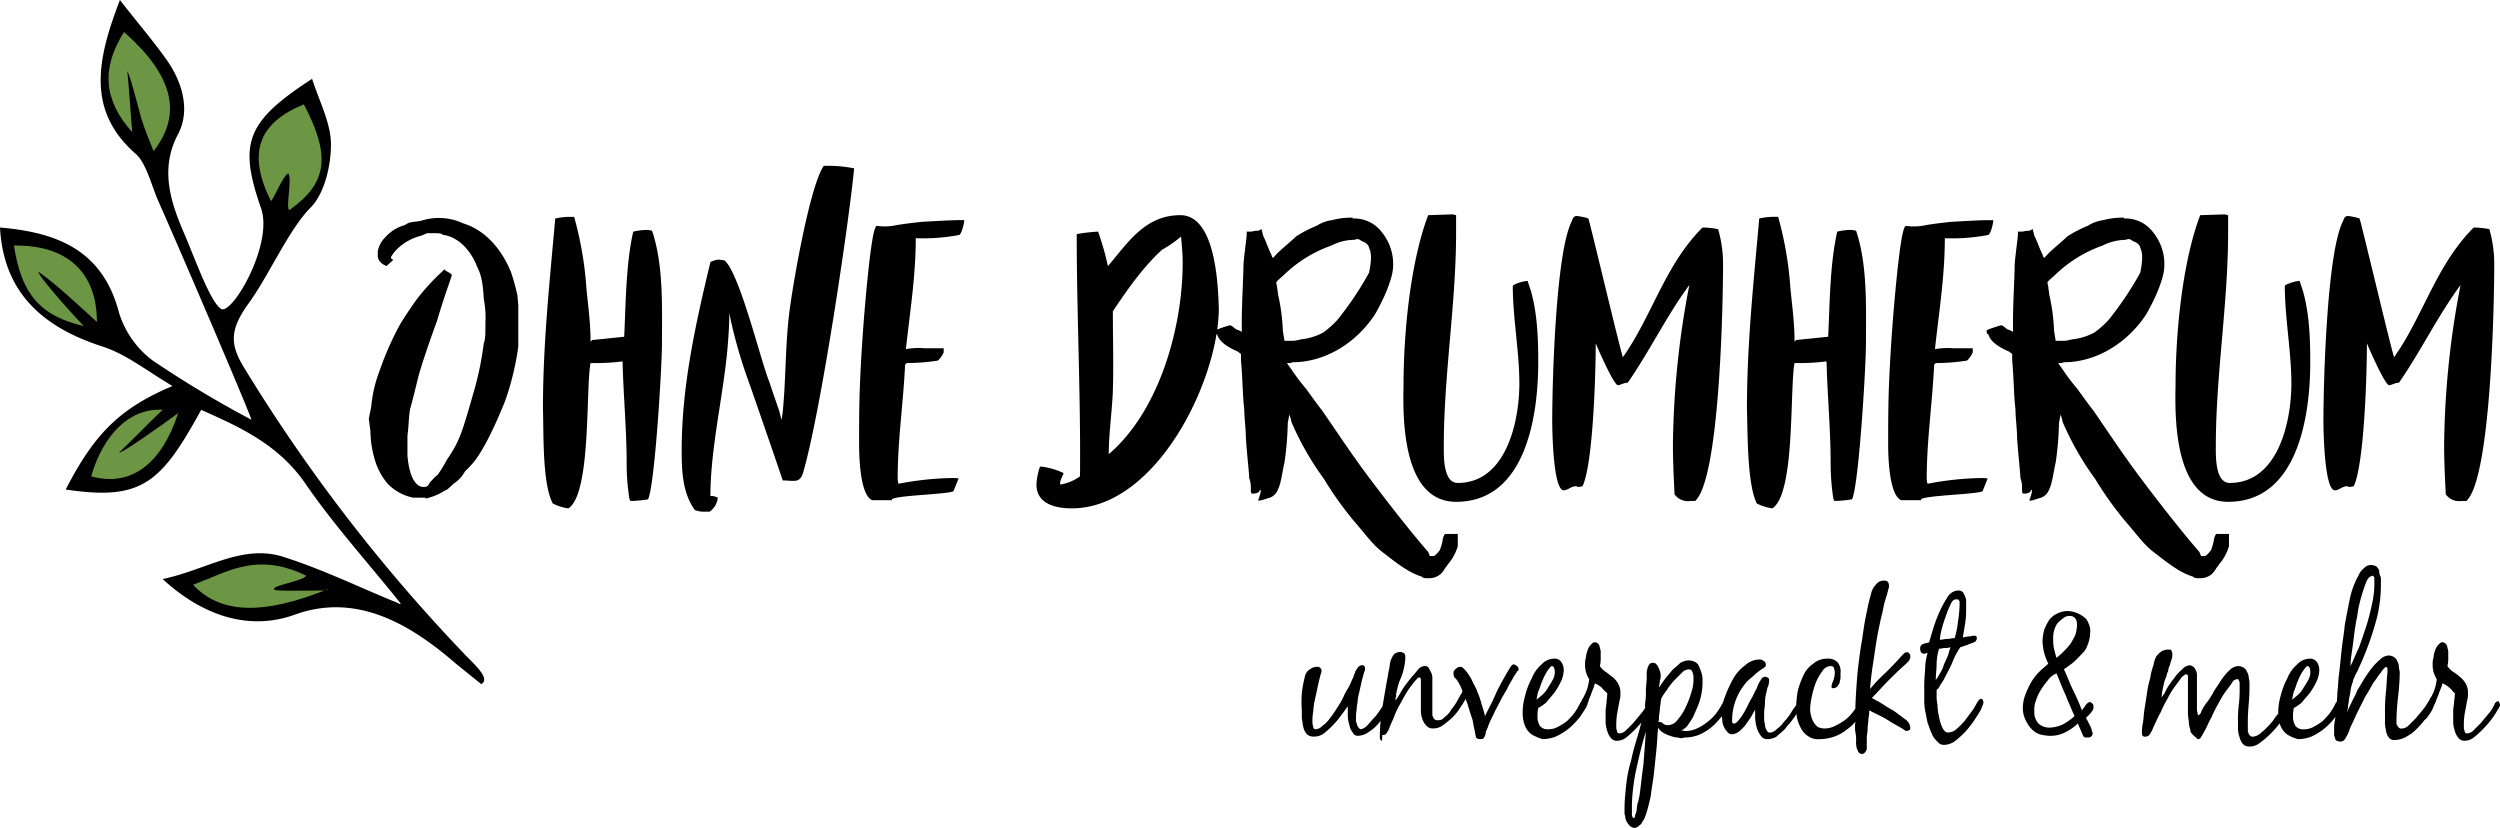 <svg xmlns="http://www.w3.org/2000/svg" width="488" height="161.598" viewBox="0 0 488 161.598"><defs><style>.a{fill:#6c9644;}</style></defs><g transform="translate(-55.8 -32.6)"><g transform="translate(127.782 64.984)"><path d="M506.138,116.926a3.211,3.211,0,0,0,3.046,1.283h.962c4.809-4.329,5.451-38.476,5.451-46.331a24.409,24.409,0,0,0-.962-6.733,17.665,17.665,0,0,0-2.886-.321h-.16c-7.375,7.375-9.779,17.154-15.551,25.33-.962-3.206-6.252-25.65-6.733-27.093a11.232,11.232,0,0,0-2.244-.481c-.641,0-.8.481-.962.962-3.206,6.092-3.848,31.9-3.848,38.957,0,1.763.16,13.627,2.244,13.627.8,0,1.443-.8,2.4-.8l.481.16.8-.16c2.084-4.489,2.565-22.284,2.565-27.895.321.8,3.527,8.176,4.329,8.176.481,0,1.122-.481,1.924-.481,4.328-6.252,7.535-12.986,12.024-19.078a170.918,170.918,0,0,0-3.206,31.261c0,3.206.16,6.413.321,9.619m-42.484,1.443c13.627,0,16.032-16.833,16.032-27.254,0-4.489-.16-9.459-1.443-13.947l-.641-1.924a7.688,7.688,0,0,0-2.725.8l-.16.16c0,6.252,1.283,12.825,1.283,19.078,0,7.374-2.565,19.4-12.024,19.4-2.886,0-2.725-5.29-2.725-7.214,0-13.947,2.4-27.735,2.4-41.682V62.419l-.641-.16-4.809.16c-3.527,9.3-4.809,23.246-4.809,33.185-.16,6.733-.16,22.765,10.26,22.765M443.615,67.228c.962-.321.962,0,1.6.321.641.16,1.283.8,1.283,1.283.641,1.122.321,3.206,0,4.809a62.986,62.986,0,0,1-6.252,9.3,18.324,18.324,0,0,1-2.725,2.4,11.739,11.739,0,0,1-4.008,1.283c-.321,0-1.283.321-1.924.321h-1.6l-.321-1.924a37.122,37.122,0,0,0-.962-7.214c0-.481-.16-.962-.16-1.443l-.16-.641c0-.321,0-.321,1.443-1.6a25.533,25.533,0,0,1,9.3-5.771,10.437,10.437,0,0,1,4.489-1.122m-.321-4.329a14.51,14.51,0,0,0-4.008.481A7.562,7.562,0,0,0,436.24,64.5a22.842,22.842,0,0,0-4.008,2.084c-.962.962-3.367,2.886-4.008,3.687l-.321.321-.16.16-.16-.16c0-.16-.16-.321-.16-.481-.641-1.283-.962-2.4-1.6-3.687l-.321-1.283-.641.321a3.984,3.984,0,0,0-1.282.16h-.962v.481c0,.8-.641,4.97-.641,6.413,0,1.6-.321,7.375-.321,10.421v2.244l-.641-.321c-.641-.16-.8-.481-1.283-.8l-.321-.16-.641.16-1.443.481c-.321.16-.481.16-.8.321v.321c0,.321.16.481.321.481.321,1.283,1.763,2.4,4.008,3.367l.641.481v1.283c.321,3.206.321,7.054.641,9.459,0,1.6.321,4.008.321,5.771.321,4.329.641,6.733.641,7.7a5.174,5.174,0,0,1,.321,1.924c0,.8,0,1.122.321,1.122a2.424,2.424,0,0,0,1.282-.321.5.5,0,0,1,.16-.321l.16-.16v.481a10.21,10.21,0,0,1-.321,1.122l-.16.481c0,.321,1.6-.321,2.244-.481a2.647,2.647,0,0,0,1.6-1.6c.641-1.283.8-3.206,1.283-5.29a59.776,59.776,0,0,0,.641-7.7c.321-1.6.321-1.924.321-1.6l.16.481c.16.321.16.8.321,1.122a56.5,56.5,0,0,0,6.252,10.9,66.31,66.31,0,0,0,6.092,8.5c2.886,3.367,3.527,4.489,5.932,6.252,3.046,2.4,4.97,3.687,7.054,4.329.321.321.641.321,1.443.321a3.475,3.475,0,0,0,2.244-.8,5.254,5.254,0,0,0,.962-1.283l.16-.16.321-.481a9.452,9.452,0,0,0,1.924-3.527v-2.4H461.57c-.321,0-.321,0-.641.8a9.5,9.5,0,0,1-.641,2.4c-.641.8-.962,1.122-1.282,1.122h-.641l-.321-.8c-4.649-5.29-12.665-15.871-14.268-18.276-.641-.8-4.97-7.214-6.413-9.3-.641-.8-1.924-2.565-3.206-4.329a37.725,37.725,0,0,1-2.565-3.367l-1.122-1.6h.321a1.743,1.743,0,0,0,.8-.16c6.252,0,12.344-3.687,16.032-9.3a38.7,38.7,0,0,0,2.244-4.489c1.283-3.206,1.443-4.489,1.283-6.413a9.9,9.9,0,0,0-2.244-5.29,6.724,6.724,0,0,0-5.611-2.565h0Zm-39.6,54.988c.8-.8,11.062-.962,12.024-1.6l.962-2.4s.16-.16-1.122-.16a59.3,59.3,0,0,0-10.581,1.122,3.531,3.531,0,0,1-.16-1.283c0-7.214,1.122-14.749,1.443-21.963l.321-.321a39,39,0,0,0,6.092-.481,4.885,4.885,0,0,0,1.122-1.6v-.8h-3.687a14.53,14.53,0,0,0-3.687.16c.8-7.375,1.924-14.268,1.924-21.643a37.967,37.967,0,0,0,8.5-.641c.481-.321.962-2.244.962-2.886h-1.283c-1.122,0-4.008.16-6.894.321-1.443.16-3.046.321-4.97.641a10.92,10.92,0,0,1-3.848.16c-.641-.16-1.282,4.008-2.084,12.344-.8,8.5-1.122,14.749-1.283,18.757s-.16,7.855-.16,11.543c0,2.244.16,9.94,2.565,10.9H403.7Zm-32.063.8a9.672,9.672,0,0,0,3.046.962c4.489-2.886,3.367-23.246,4.329-28.376a40.86,40.86,0,0,0,6.252-.321c.16,6.733.8,13.146.8,20.039a43.173,43.173,0,0,0,.481,6.413c0,.16.16.8.321.8a23.919,23.919,0,0,0,3.367-.321c1.283-2.4,2.725-25.49,2.725-30.62,0-7.054.321-15.07-1.924-21.8a3.98,3.98,0,0,0-1.443-.16,12.576,12.576,0,0,0-2.244.321c-1.443,6.413-1.443,13.947-1.763,20.52l-6.252.641-.321.321v-.321c0-3.367-.481-6.733-.8-10.1a68.657,68.657,0,0,0-2.4-13.947h-1.122a14.032,14.032,0,0,0-2.565.321c-1.122,12.665-2.4,24.528-2.4,37.193.16,4.489,0,14.589,1.924,18.436M355.6,116.926a3.211,3.211,0,0,0,3.046,1.283h.962c4.809-4.329,5.451-38.476,5.451-46.331a24.409,24.409,0,0,0-.962-6.733,17.665,17.665,0,0,0-2.886-.321h-.16c-7.375,7.375-9.779,17.154-15.551,25.33-.962-3.206-6.252-25.65-6.733-27.093a11.232,11.232,0,0,0-2.244-.481c-.641,0-.8.481-.962.962-3.206,6.092-3.848,31.9-3.848,38.957,0,1.763.16,13.627,2.244,13.627.8,0,1.443-.8,2.4-.8l.481.16.8-.16c2.084-4.489,2.565-22.284,2.565-27.895.321.8,3.527,8.176,4.329,8.176.481,0,1.122-.481,1.924-.481,4.329-6.252,7.535-12.986,12.024-19.078a170.915,170.915,0,0,0-3.206,31.261c0,3.206.16,6.413.321,9.619m-42.644,1.443c13.627,0,16.032-16.833,16.032-27.254,0-4.489-.16-9.459-1.443-13.947l-.641-1.924a7.688,7.688,0,0,0-2.725.8l-.16.16c0,6.252,1.283,12.825,1.283,19.078,0,7.374-2.565,19.4-12.024,19.4-2.886,0-2.725-5.29-2.725-7.214,0-13.947,2.4-27.735,2.4-41.682V62.419l-.641-.16-4.809.16c-3.527,9.3-4.809,23.246-4.809,33.185-.16,6.733-.16,22.765,10.26,22.765M293.078,67.228c.962-.321.962,0,1.6.321.641.16,1.283.8,1.283,1.283.641,1.122.321,3.206,0,4.809a62.982,62.982,0,0,1-6.252,9.3,18.326,18.326,0,0,1-2.725,2.4,11.739,11.739,0,0,1-4.008,1.283c-.321,0-1.283.321-1.924.321h-1.6l-.321-1.924a37.126,37.126,0,0,0-.962-7.214c0-.481-.16-.962-.16-1.443l-.16-.641c0-.321,0-.321,1.443-1.6a25.533,25.533,0,0,1,9.3-5.771,9.973,9.973,0,0,1,4.489-1.122m-.321-4.329a14.51,14.51,0,0,0-4.008.481A7.562,7.562,0,0,0,285.7,64.5a22.841,22.841,0,0,0-4.008,2.084c-.962.962-3.367,2.886-4.008,3.687l-.321.321-.16.16-.16-.16c0-.16-.16-.321-.16-.481-.641-1.283-.962-2.4-1.6-3.687l-.321-1.283-.641.321a3.985,3.985,0,0,0-1.283.16h-.962v.481c0,.8-.641,4.97-.641,6.413,0,1.6-.321,7.375-.321,10.421v2.244l-.641-.321c-.641-.16-.8-.481-1.283-.8l-.321-.16-.641.16-1.443.481c-.321.16-.481.16-.8.321v.321c0,.321.16.481.321.481.321,1.283,1.763,2.4,4.008,3.367l.641.481v1.283c.321,3.206.321,7.054.641,9.459,0,1.6.321,4.008.321,5.771.321,4.329.641,6.733.641,7.7a5.174,5.174,0,0,1,.321,1.924c0,.8,0,1.122.321,1.122a2.424,2.424,0,0,0,1.283-.321.5.5,0,0,1,.16-.321l.16-.16v.481a10.223,10.223,0,0,1-.321,1.122l-.16.481c0,.321,1.6-.321,2.244-.481a2.647,2.647,0,0,0,1.6-1.6c.641-1.283.8-3.206,1.283-5.29a59.77,59.77,0,0,0,.641-7.7c.321-1.6.321-1.924.321-1.6l.16.481c.16.321.16.8.321,1.122a56.5,56.5,0,0,0,6.252,10.9,66.3,66.3,0,0,0,6.092,8.5c2.886,3.367,3.527,4.489,5.932,6.252,3.046,2.4,4.97,3.687,7.054,4.329.321.321.641.321,1.443.321a3.475,3.475,0,0,0,2.244-.8,5.255,5.255,0,0,0,.962-1.283l.16-.16.321-.481a9.452,9.452,0,0,0,1.924-3.527v-2.4h-2.244c-.321,0-.321,0-.641.8a9.5,9.5,0,0,1-.641,2.4c-.641.8-.962,1.122-1.283,1.122h-.641l-.321-.8c-4.649-5.29-12.665-15.871-14.268-18.276-.641-.8-4.97-7.214-6.413-9.3-.641-.8-1.924-2.565-3.206-4.329a37.736,37.736,0,0,1-2.565-3.367l-1.122-1.6h.321a1.743,1.743,0,0,0,.8-.16c6.252,0,12.344-3.687,16.032-9.3a38.709,38.709,0,0,0,2.244-4.489c1.283-3.206,1.443-4.489,1.283-6.413a9.9,9.9,0,0,0-2.244-5.29,6.724,6.724,0,0,0-5.611-2.565h0Zm-33.506,3.687c.16,1.763.321,3.367.321,5.13,0,12.5-4.489,28.857-14.428,37.353,0-4.008.641-8.336.8-12.344.16-5.13,0-10.42,0-15.551,2.886-4.328,5.932-8.657,9.619-12.024a21.413,21.413,0,0,0,3.687-2.565m-.16-4.168c-6.894,0-10.26,5.451-14.108,9.94a53.071,53.071,0,0,0-1.924-6.733,36.877,36.877,0,0,0-4.168.481c0,15.871.8,31.582.641,47.293a8.981,8.981,0,0,1-3.848,1.6c-.16-.8.481-1.6.641-2.244a14.439,14.439,0,0,0-4.489-1.283l-.16.16a12.487,12.487,0,0,0-.641,3.367c0,3.848,3.848,4.649,6.894,4.649,16.512,0,28.7-25.009,28.7-39.117-.16-4.649-.641-18.116-7.535-18.116m-56.271,55.469c.8-.8,11.062-.962,12.024-1.6l.962-2.4s.16-.16-1.122-.16a59.3,59.3,0,0,0-10.581,1.122,3.529,3.529,0,0,1-.16-1.283c0-7.214,1.122-14.749,1.443-21.963l.321-.321a39,39,0,0,0,6.092-.481,4.885,4.885,0,0,0,1.122-1.6v-.8h-3.687a14.53,14.53,0,0,0-3.687.16c.8-7.375,1.924-14.268,1.924-21.643a37.967,37.967,0,0,0,8.5-.641c.481-.321.962-2.244.962-2.886h-1.283c-1.122,0-4.008.16-6.894.321-1.443.16-3.046.321-4.97.641a10.92,10.92,0,0,1-3.848.16c-.641-.16-1.283,4.008-2.084,12.344-.8,8.5-1.122,14.749-1.283,18.757s-.16,7.855-.16,11.543c0,2.244.16,9.94,2.565,10.9h3.848Zm-38.476,2.084a4.735,4.735,0,0,0,2.084.321h.8a3.74,3.74,0,0,0,1.6-2.725,3.323,3.323,0,0,0-.962-.321h-.481c0-9.459,2.565-19.719,3.367-29.177.16-2.084.321-4.168.321-6.252V81.5l.321,1.6a95.211,95.211,0,0,0,3.367,11.543c.641,1.763,6.733,19.4,6.733,19.558,2.244,0,3.367.641,4.008-1.6,3.367-11.543,8.817-47.774,9.94-59.317a24.716,24.716,0,0,0-5.932-.481c-2.725,3.848-6.092,23.406-6.733,28.7-.8,6.573-.641,12.986-1.283,19.4l-.16,1.122v.321l-.16-.321-.321-1.283-2.084-6.092c-1.6-4.008-5.771-21.162-8.657-23.406l-1.122-.16a4.7,4.7,0,0,0-1.6.481c-2.886,12.024-5.611,24.208-5.611,36.712,0,4.168.16,8.336,2.565,11.7m-27.735-1.283a9.672,9.672,0,0,0,3.046.962c4.489-2.886,3.367-23.246,4.329-28.376a40.861,40.861,0,0,0,6.252-.321c.16,6.733.8,13.146.8,20.039a43.171,43.171,0,0,0,.481,6.413c0,.16.16.8.321.8a23.92,23.92,0,0,0,3.367-.321c1.283-2.4,2.725-25.49,2.725-30.62,0-7.054.321-15.07-1.924-21.8a3.98,3.98,0,0,0-1.443-.16,12.575,12.575,0,0,0-2.244.321c-1.443,6.413-1.443,13.947-1.763,20.52l-6.252.641-.321.321v-.321c0-3.367-.481-6.733-.8-10.1a68.656,68.656,0,0,0-2.4-13.947h-1.122a14.031,14.031,0,0,0-2.565.321c-1.122,12.665-2.4,24.528-2.4,37.193.16,4.489-.16,14.589,1.924,18.436m-24.849-.962a11.548,11.548,0,0,0,3.848-1.6c.321,0,1.122-.8,1.6-1.283a6.428,6.428,0,0,0,2.244-2.4,19.321,19.321,0,0,0,1.924-2.084c2.084-2.725,4.328-7.7,5.932-11.7a53.759,53.759,0,0,0,2.565-10.581V80.054l-.16-1.924a39.961,39.961,0,0,0-1.283-4.649c-1.924-4.649-5.13-8.176-9.3-9.459a11.289,11.289,0,0,0-8.336-.481c-2.084.321-2.084.16-3.046.8a7.954,7.954,0,0,0-3.848,2.4,4.922,4.922,0,0,0-1.283,2.084,2.061,2.061,0,0,0-.16,1.122,1.938,1.938,0,0,0,.481,1.6,2.836,2.836,0,0,0,1.283.8c0-.16,1.283-1.122,1.283-1.283h-.16c-.16,0-.321-.16-.321-.481a7.755,7.755,0,0,1,1.6-1.924,10.376,10.376,0,0,1,4.328-2.244l1.122-.481h1.283c.8,0,1.6,0,1.763.321,2.886.321,5.451,2.886,6.733,6.252.8,1.6,1.122,3.206,1.283,6.252a19.074,19.074,0,0,1,.321,4.649c0,2.4,0,3.206-.321,4.008a61.517,61.517,0,0,1-2.084,9.94c-2.244,7.855-2.725,9.3-5.13,12.825a22.749,22.749,0,0,1-1.763,2.886,14.607,14.607,0,0,0-1.6,1.6c-.321.641-.481.8-1.122.8a1.743,1.743,0,0,1-.8-.16c-1.283-.641-2.084-2.565-2.4-5.932v-3.848c.321-2.725.16-2.565.481-5.13.8-2.886,1.122-4.329,1.6-6.252s2.084-6.733,3.687-11.062c1.443-4.97,2.886-8.657,2.886-8.978,0-.16-.481-.481-1.122-.8L115.449,73l-.481.481A42.879,42.879,0,0,0,110,78.931c-.8,1.122-2.565,3.687-3.367,5.13a58.956,58.956,0,0,0-3.848,8.817,25.729,25.729,0,0,0-1.6,6.894l-.481,2.4.321,2.4a20.351,20.351,0,0,0,.962,5.932,12.913,12.913,0,0,0,2.4,4.329,9.512,9.512,0,0,0,4.97,2.725h2.4Z" transform="translate(-100.7 -52.8)"/></g><g transform="translate(309.829 142.897)"><path d="M438.287,125.287a5.625,5.625,0,0,0-1.282-.8,12.185,12.185,0,0,1-.641,1.763c-.16.641-.481,1.122-.641,1.763-.321.641-.481,1.122-.8,1.763a11.246,11.246,0,0,1-.962,1.443l-.321.321a.589.589,0,0,1-.481.16.425.425,0,0,1-.481-.481.589.589,0,0,1,.16-.481.56.56,0,0,1,.16-.321,20.543,20.543,0,0,0,1.764-3.206,9.1,9.1,0,0,0,1.122-3.527,5.691,5.691,0,0,1-.641-1.443,5.452,5.452,0,0,1-.16-1.6,3.129,3.129,0,0,1,.16-1.122,4.679,4.679,0,0,1,.321-1.443,2.584,2.584,0,0,1,.641-1.122c.321-.321.481-.481.8-.481a.833.833,0,0,1,.641.321,1.224,1.224,0,0,1,.321.8,2.033,2.033,0,0,1,.16.962v.8a6.574,6.574,0,0,1-.16,1.763,3.746,3.746,0,0,0,1.122,1.122,8.9,8.9,0,0,1,1.283.962,4.323,4.323,0,0,1,1.122,1.283,3.419,3.419,0,0,1,.481,1.924,4.437,4.437,0,0,1-.16,1.443c-.16.8-.321,1.763-.481,2.565a13.788,13.788,0,0,0-.16,2.565,1.445,1.445,0,0,0,.16.8.425.425,0,0,0,.481.481,1.916,1.916,0,0,0,1.283-.641l1.443-1.443c.481-.641.962-1.122,1.443-1.763a5.568,5.568,0,0,0,.962-1.443c.16-.16.16-.321.321-.641.16-.16.321-.321.481-.321s.321,0,.321.16.16.321.16.481a.589.589,0,0,1-.16.481.56.56,0,0,1-.16.321c-.321.481-.641,1.122-1.122,1.763a20.307,20.307,0,0,1-1.763,2.084,19.225,19.225,0,0,1-1.924,1.763,2.985,2.985,0,0,1-1.764.641,1.458,1.458,0,0,1-1.282-.641,3.221,3.221,0,0,1-.641-1.283,5.7,5.7,0,0,1-.321-1.6v-1.6a9.138,9.138,0,0,1,.16-2.084c0-.641.16-1.283.16-2.084-.481-.321-.641-.8-1.122-1.122M422.1,104.767a30.272,30.272,0,0,0-.962,2.886,23.136,23.136,0,0,0-.8,3.848c-.321,1.443-.481,2.725-.641,4.008s-.321,2.4-.481,3.527a12.463,12.463,0,0,0-.16,2.084c.481-.962.962-2.244,1.6-3.527.481-1.283.962-2.725,1.443-4.168a43,43,0,0,0,1.122-4.329,17.966,17.966,0,0,0,.481-3.848v-1.122a.589.589,0,0,0-.16-.481.157.157,0,0,0-.16-.16c-.641.16-.962.481-1.283,1.283m2.886,17.635c-.481.481-.8,1.122-1.443,1.924-.481.8-.962,1.763-1.6,2.725l-1.443,2.886c-.481.962-.8,1.763-1.122,2.4a7.866,7.866,0,0,0-.641,1.6c-.16.16-.16.481-.321.641-.16.321-.321.481-.321.641-.16.16-.321.481-.481.481a.964.964,0,0,1-.641.16c-.16,0-.481-.16-.641-.16a.833.833,0,0,1-.321-.641,1.2,1.2,0,0,1-.16-.8v-.641A7.8,7.8,0,0,1,416,131.7a7.805,7.805,0,0,0,.16-1.924,26.221,26.221,0,0,0,.321-3.527c.16-1.122.16-2.4.321-3.527.16-1.283.321-2.886.481-4.489s.481-3.367.641-5.13c.321-1.763.641-3.367.962-4.97a15.959,15.959,0,0,1,1.443-4.168l.481-.962a4.648,4.648,0,0,1,1.443-1.443,2.034,2.034,0,0,1,.962-.16,2.278,2.278,0,0,1,.962.321c.16.321.481.481.481.962a2.317,2.317,0,0,0,.321,1.122v1.122a26.911,26.911,0,0,1-1.122,8.016,60.16,60.16,0,0,1-2.725,7.535c-.321.641-.481,1.122-.8,1.763a8.589,8.589,0,0,0-.8,1.763c0,.16-.16.481-.321,1.122-.16.481-.16,1.122-.321,1.763s-.16,1.283-.321,1.924c0,.641-.16.962-.16,1.283a15.61,15.61,0,0,1,.8-1.763c.321-.8.8-1.443,1.122-2.4l1.443-2.4a27.2,27.2,0,0,1,1.6-2.244,15.113,15.113,0,0,1,1.6-1.6,2.591,2.591,0,0,1,1.6-.641,2.279,2.279,0,0,1,.962.321,1.6,1.6,0,0,1,.641.8,2.318,2.318,0,0,1,.321,1.122c0,.321.16.8.16,1.122a45.277,45.277,0,0,1-.321,4.649,45.3,45.3,0,0,0-.321,4.649v.481a.589.589,0,0,0,.16.481c0,.16.16.321.321.481a.589.589,0,0,0,.481.16,1.958,1.958,0,0,0,1.443-.641l1.443-1.443c.481-.641.962-1.122,1.443-1.763a10.864,10.864,0,0,0,.962-1.443c.16-.16.16-.321.321-.641.16-.16.321-.321.481-.321s.321,0,.321.16.16.321.16.481v.321c0,.16-.16.16-.16.321-.321.641-.8,1.443-1.282,2.4a12.642,12.642,0,0,1-1.924,2.4,7.8,7.8,0,0,1-2.244,1.763,4.524,4.524,0,0,1-2.4.641,1.21,1.21,0,0,1-1.122-.641,3.043,3.043,0,0,1-.481-1.443,5.456,5.456,0,0,1-.16-1.6v-1.443a33.523,33.523,0,0,1,.16-4.008c.16-1.283.16-2.725.321-4.008v-.8a.345.345,0,0,0-.321-.321,3.478,3.478,0,0,0-.962,1.122m-15.23-.321a10.673,10.673,0,0,0-.962,1.924c-.321.641-.481,1.443-.8,2.084a9.225,9.225,0,0,0-.321,1.6c.321-.321.8-.641,1.122-.962a4.991,4.991,0,0,0,1.122-1.443,14.094,14.094,0,0,0,.962-1.6,2.89,2.89,0,0,0,.321-1.6,1.212,1.212,0,0,0-.16-.641c0-.16-.16-.321-.481-.321a6.1,6.1,0,0,0-.8.962m-2.886,12.5a3.746,3.746,0,0,1-1.122-1.122,4.8,4.8,0,0,1-.641-1.6,7.8,7.8,0,0,1-.16-1.924,11.843,11.843,0,0,1,.481-3.046,14.489,14.489,0,0,1,1.283-3.367,6.964,6.964,0,0,1,1.924-2.725,3.34,3.34,0,0,1,2.4-1.122,1.563,1.563,0,0,1,1.443.641,2.708,2.708,0,0,1,.481,1.6,5.536,5.536,0,0,1-.481,2.084,16.03,16.03,0,0,1-1.282,2.244c-.481.641-1.122,1.283-1.6,1.924a7.4,7.4,0,0,1-1.6,1.122,6.012,6.012,0,0,0-.16,1.6,3.419,3.419,0,0,0,.481,1.924,1.859,1.859,0,0,0,1.6.641,3.808,3.808,0,0,0,1.924-.481,10.784,10.784,0,0,0,1.763-1.122,14.452,14.452,0,0,0,1.443-1.6,11.958,11.958,0,0,0,1.122-1.924,1.215,1.215,0,0,0,.321-.641.833.833,0,0,1,.641-.321c.16,0,.16,0,.321.16.16,0,.16.16.16.321v.641c0,.16-.16.321-.16.481a20.888,20.888,0,0,1-1.6,2.4,12.811,12.811,0,0,1-2.084,2.084,11.954,11.954,0,0,1-2.4,1.443,7.261,7.261,0,0,1-2.565.481,7.665,7.665,0,0,1-1.924-.8m-19.077-.962a5.762,5.762,0,0,1-.321-1.763,11.351,11.351,0,0,1-.16-2.4v-6.413a.345.345,0,0,0-.321-.321c-.16,0-.481.16-.962.641-.321.481-.8,1.122-1.283,1.763a15.84,15.84,0,0,0-1.443,2.4,19.136,19.136,0,0,0-1.283,2.565c-.481.8-.8,1.6-1.122,2.244s-.481,1.122-.641,1.443-.321.481-.481.8a1.225,1.225,0,0,1-.8.321.589.589,0,0,1-.481-.16c-.16-.16-.16-.321-.16-.641a8.629,8.629,0,0,1,.16-1.763c.16-.8.16-1.6.321-2.725.16-.962.321-2.084.481-3.046a17.034,17.034,0,0,1,.641-3.046,12.015,12.015,0,0,1,.641-2.565,6.5,6.5,0,0,1,.481-1.6,3.746,3.746,0,0,1,1.122-1.122,2.383,2.383,0,0,1,1.443-.321c.321,0,.481,0,.481.321.16.16.16.321.16.641a2.382,2.382,0,0,1-.16.962,10.211,10.211,0,0,0-.321,1.122,2.316,2.316,0,0,0-.321,1.122,2.278,2.278,0,0,0-.321.962,7.936,7.936,0,0,0-.641,2.084,9.381,9.381,0,0,0-.321,2.084,7.009,7.009,0,0,0,.962-1.6,16.251,16.251,0,0,1,1.443-2.084,8.4,8.4,0,0,1,1.6-1.763,2.216,2.216,0,0,1,1.443-.8c.321,0,.481.16.8.321a3.5,3.5,0,0,1,.481.8,2.034,2.034,0,0,1,.16.962v6.252a2.728,2.728,0,0,0,.16,1.122v.16a.157.157,0,0,0,.16.16l.321-.321a.5.5,0,0,0,.16-.321,9.091,9.091,0,0,1,1.283-2.084,14.642,14.642,0,0,0,1.282-2.084l.962-1.443a13.862,13.862,0,0,1,1.122-1.6A9.676,9.676,0,0,1,395.8,121.6a2.586,2.586,0,0,1,1.443-.481,2.279,2.279,0,0,1,.962.321,1.6,1.6,0,0,1,.641.8,2.279,2.279,0,0,1,.321.962c0,.321.16.641.16,1.122a39.068,39.068,0,0,1-.16,4.329,39.054,39.054,0,0,0-.16,4.329v.641a.964.964,0,0,0,.16.641c0,.16.16.321.321.481a.589.589,0,0,0,.481.16,2.558,2.558,0,0,0,1.283-.481,16.432,16.432,0,0,0,2.725-2.725,8.9,8.9,0,0,1,.962-1.283,2.213,2.213,0,0,0,.481-.641.833.833,0,0,1,.641-.321.345.345,0,0,1,.321.321c0,.16.16.321.16.481s0,.321-.16.321a.56.56,0,0,1-.16.321c-.321.481-.8,1.122-1.283,1.763a19.211,19.211,0,0,1-1.763,1.924,16.986,16.986,0,0,1-1.924,1.6,3.081,3.081,0,0,1-1.924.641,1.82,1.82,0,0,1-1.283-.481,3.222,3.222,0,0,1-.641-1.283,5.694,5.694,0,0,1-.321-1.6V132.02a23.678,23.678,0,0,1,.16-3.367,23.668,23.668,0,0,0,.16-3.367v-.962c0-.16-.16-.321-.16-.481s-.16-.16-.321-.16a1.159,1.159,0,0,0-.962.641c-.321.481-.8,1.122-1.283,1.763a15.84,15.84,0,0,0-1.443,2.4,19.134,19.134,0,0,0-1.283,2.565c-.481.8-.8,1.6-1.122,2.244s-.641,1.122-.8,1.443c-.16.16-.16.321-.321.481a.589.589,0,0,1-.481.16c-1.122-.962-1.443-1.282-1.443-1.763M359.893,124a12.228,12.228,0,0,0-1.282,1.763,8.29,8.29,0,0,0-.962,2.084,4.735,4.735,0,0,0-.321,2.084,3.319,3.319,0,0,0,.8,2.4,3.171,3.171,0,0,0,2.244.8,6.721,6.721,0,0,0,2.565-.641,11.378,11.378,0,0,0,2.244-1.6c-.641-1.443-1.282-2.886-1.763-4.168-.641-1.283-1.122-2.725-1.763-4.168A3.919,3.919,0,0,0,359.893,124m3.046-12.184a6.976,6.976,0,0,0-1.122.962,5.692,5.692,0,0,0-.641,1.443,5.452,5.452,0,0,0-.16,1.6,7.8,7.8,0,0,0,.16,1.924c.16.641.321,1.283.481,1.763a16.436,16.436,0,0,0,2.725-2.725,17.482,17.482,0,0,0,.962-1.763,8.044,8.044,0,0,0,.321-1.924c0-1.122-.481-1.763-1.443-1.763a1.821,1.821,0,0,0-1.283.481m4.97,18.917-.481.481c0,.16.16.321.321.641l.481.962a2.279,2.279,0,0,1,.321.962,1.241,1.241,0,0,1,.16.481.833.833,0,0,1-.321.641.964.964,0,0,1-.641.16h-.481q-.24,0-.481-.481l-.962-2.244a10.335,10.335,0,0,1-2.565,1.763,6.288,6.288,0,0,1-2.886.641,9.383,9.383,0,0,1-2.084-.321,4.092,4.092,0,0,1-1.6-1.122,6.623,6.623,0,0,1-1.122-1.763,5.12,5.12,0,0,1-.481-2.244,7.262,7.262,0,0,1,.481-2.565,16.181,16.181,0,0,1,1.122-2.4,10.294,10.294,0,0,1,1.6-2.084c.641-.641,1.283-1.122,1.764-1.6a11.132,11.132,0,0,1-.8-2.084,10.828,10.828,0,0,1-.321-2.244,9.464,9.464,0,0,1,.321-2.244,10.676,10.676,0,0,1,.962-1.924,4.071,4.071,0,0,1,1.6-1.283,4.438,4.438,0,0,1,2.084-.481,5.7,5.7,0,0,1,1.6.321,6.5,6.5,0,0,1,1.443.8,2.493,2.493,0,0,1,.962,1.283,3.171,3.171,0,0,1,.321,1.763,6.432,6.432,0,0,1-.481,2.4,4.087,4.087,0,0,1-1.282,1.924,15.11,15.11,0,0,1-1.6,1.6c-.641.481-1.282.962-1.763,1.283.641,1.283,1.122,2.725,1.763,4.008a43.6,43.6,0,0,1,1.764,4.008c.16-.16.16-.321.321-.481s.321-.321.321-.481l.481-.481a.589.589,0,0,1,.481-.16c.16,0,.321.16.481.321s.16.321.16.641a.964.964,0,0,1-.16.641c-.16.16-.321.481-.481.641l-.321.321m-29.658-9.94c0,.962-.16,1.924-.16,3.046a8.942,8.942,0,0,0,.8-1.283,5.925,5.925,0,0,0,.8-1.763c.321-.641.481-1.122.8-1.763.16-.641.321-1.122.481-1.6a2.728,2.728,0,0,1-1.122.16c-.321,0-.8.16-1.122.16a10.9,10.9,0,0,0-.481,3.046m2.725-11.7a18.665,18.665,0,0,0-.962,2.4,22.825,22.825,0,0,0-.8,2.565,11.833,11.833,0,0,0-.321,1.924c.481,0,.962-.16,1.443-.16s.962-.16,1.443-.16a16.163,16.163,0,0,0,.641-3.206,24.1,24.1,0,0,0,.321-3.206v-.641c0-.16,0-.16-.16-.321a.157.157,0,0,0-.16-.16q-.962-.24-1.443.962m.321,11.382c-.481,1.122-1.122,2.244-1.6,3.206-.16.321-.321.481-.481.8a3.5,3.5,0,0,0-.481.8c-.16.16-.16.321-.321.321a.5.5,0,0,0-.16.321v.962a8.629,8.629,0,0,0,.16,1.763,12.371,12.371,0,0,0,.321,2.4,7.938,7.938,0,0,0,.641,2.084c.321.641.641.962,1.122.962a2.591,2.591,0,0,0,1.6-.641,15.108,15.108,0,0,0,1.6-1.6l1.443-1.924a10.3,10.3,0,0,0,.962-1.6c.16-.16.16-.321.321-.481s.321-.321.481-.321.321,0,.321.16a.56.56,0,0,0,.16.321,1.446,1.446,0,0,1-.16.8c-.16.321-.16.481-.321.8-.321.641-.8,1.283-1.283,2.084a21.561,21.561,0,0,1-1.763,2.244,19.219,19.219,0,0,1-1.924,1.763,3.775,3.775,0,0,1-2.084.8,1.563,1.563,0,0,1-1.443-.641,4.092,4.092,0,0,1-1.122-1.6c-.321-.641-.481-1.283-.8-2.084l-.481-2.4a11.36,11.36,0,0,1-.16-2.244v-1.763a28.386,28.386,0,0,1,.16-3.687,12.5,12.5,0,0,1,.481-3.527c-.16,0-.481.16-.641.16-.481,0-.8-.321-.8-.962a.879.879,0,0,1,.641-.962c.321-.16.8-.16,1.122-.321.16-.641.481-1.6.8-2.725a28.92,28.92,0,0,1,1.282-3.367,23.271,23.271,0,0,1,1.6-2.886,2.523,2.523,0,0,1,2.084-1.122,1.224,1.224,0,0,1,.8.321,5.335,5.335,0,0,1,.481.962,2.378,2.378,0,0,1,.16,1.122v.962a17.429,17.429,0,0,1-.16,2.886l-.481,2.886c.321,0,.8-.16,1.122-.16s.8-.16,1.122-.16a.425.425,0,0,1,.481.481.589.589,0,0,1-.16.481c0,.16-.16.16-.321.321-.16,0-.321.16-.481.16-.321.16-.481.16-.8.321s-.641.16-.8.321c-.321,0-.481.16-.641.16a13.586,13.586,0,0,0-1.6,3.046m-16.352,10.9c0,.641-.16,1.443-.16,2.084s-.16,1.122-.16,1.6v2.084a.589.589,0,0,1-.16.481c0,.16-.16.321-.321.481a.589.589,0,0,1-.481.16.833.833,0,0,1-.641-.321c-.16-.16-.16-.481-.321-.641a4.942,4.942,0,0,1-.16-1.6,6.576,6.576,0,0,0-.16-1.763,6.5,6.5,0,0,1,0-1.763v-1.6c0-2.244.16-4.489.321-6.733s.481-4.489.8-6.733c.321-1.6.481-3.367.8-4.97s.641-3.367,1.122-4.97a3.656,3.656,0,0,1,.962-1.924,1.88,1.88,0,0,1,1.763-.8c.481,0,.8.321.8.962a1.445,1.445,0,0,1-.16.8c0,.321-.16.481-.16.8a19.384,19.384,0,0,0-.8,2.886c-.16.962-.481,1.924-.641,2.886-.481,2.084-.8,4.168-1.122,6.413-.321,2.084-.641,4.168-.8,6.413a28.815,28.815,0,0,1,3.046-3.206c.962-.962,2.084-2.084,3.046-3.206l.481-.481a1.215,1.215,0,0,1,.641-.321c.16,0,.321.16.481.321s.16.321.16.641-.16.481-.321.8l-.641.641c-1.122.962-2.244,2.084-3.367,3.206s-2.084,2.244-3.206,3.367c.481.16.8.481,1.282.641.481.321.8.481,1.283.8.641.481,1.443.8,2.084,1.283l1.924,1.443c.321.16.481.481.641.641a2.279,2.279,0,0,1,.321.962.589.589,0,0,1-.16.481c-.16,0-.321.16-.481.16a.589.589,0,0,1-.481-.16c-.16-.16-.321-.16-.481-.321-.8-.481-1.443-.8-2.244-1.283a16.019,16.019,0,0,0-2.244-1.283l-.962-.481-.962-.481a8.206,8.206,0,0,1-.16,1.6m-11.863,3.367A3.785,3.785,0,0,1,311.8,133.3a8.052,8.052,0,0,1-.8-2.084,10.581,10.581,0,0,1-.16-2.244,21.908,21.908,0,0,1,.321-3.046,17.094,17.094,0,0,1,1.122-3.046,5.332,5.332,0,0,1,1.924-2.244,4.045,4.045,0,0,1,2.725-.962,2.555,2.555,0,0,1,1.924.641,2.72,2.72,0,0,1,.641,2.084v.962c0,.321-.16.641-.16.962a3.506,3.506,0,0,1-.481.8,1.224,1.224,0,0,1-.8.321c-.321,0-.321-.16-.321-.321a4.079,4.079,0,0,1,.321-1.122,4.682,4.682,0,0,0,.321-1.443,2.033,2.033,0,0,0-.16-.962c0-.321-.321-.481-.641-.481a1.951,1.951,0,0,0-1.6.962,10.222,10.222,0,0,0-1.283,2.244,17.51,17.51,0,0,0-.8,2.725,14.941,14.941,0,0,0-.321,2.244,4.439,4.439,0,0,0,.16,1.443,4.192,4.192,0,0,0,.481,1.283,4.251,4.251,0,0,0,.8.962,3.02,3.02,0,0,0,1.283.321,4.438,4.438,0,0,0,2.084-.481A11.961,11.961,0,0,0,320.3,131.7a7.6,7.6,0,0,0,1.6-1.6,13.373,13.373,0,0,0,1.282-1.924c.16-.16.321-.481.481-.641a.833.833,0,0,1,.641-.321c.321,0,.481.16.481.641a.589.589,0,0,1-.16.481c0,.16-.16.321-.16.481a13.845,13.845,0,0,1-1.6,2.565,8.574,8.574,0,0,1-2.084,2.084,8.131,8.131,0,0,1-2.565,1.443,9.078,9.078,0,0,1-2.886.481,3.392,3.392,0,0,1-2.244-.641m-1.443-5.451c-.16.321-.321.481-.481.8-.321.481-.641.962-1.122,1.6s-.962,1.122-1.443,1.763c-.481.481-1.122.962-1.6,1.443a3.654,3.654,0,0,1-1.763.481,1.458,1.458,0,0,1-1.283-.641,5.014,5.014,0,0,1-.8-1.6,8.047,8.047,0,0,1-.321-1.924v-1.6c-.16.321-.481.8-.8,1.443-.321.481-.8,1.122-1.122,1.6a9.669,9.669,0,0,1-1.283,1.283,2.558,2.558,0,0,1-1.282.481,1.143,1.143,0,0,1-.962-.481,3.353,3.353,0,0,1-.641-.962,3.021,3.021,0,0,1-.321-1.283c0-.481-.16-.8-.16-1.122a9.5,9.5,0,0,1,.641-3.367,23.6,23.6,0,0,1,1.6-3.527,7.98,7.98,0,0,1,2.4-2.725,4.116,4.116,0,0,1,2.886-1.122c.321,0,.481.16.8.321a.882.882,0,0,1,.321.8c0,.16,0,.16-.16.321l-.16.16a12.24,12.24,0,0,0-1.764,1.283c-.481.481-1.122.962-1.6,1.443a11.917,11.917,0,0,0-2.084,3.367,11.162,11.162,0,0,0-.8,4.008v.481a.345.345,0,0,0,.321.321c.321,0,.481-.16.8-.481a8.894,8.894,0,0,0,.962-1.283,17.493,17.493,0,0,0,.962-1.763,17.46,17.46,0,0,1,.962-1.763,14.886,14.886,0,0,1,.8-1.6,7.814,7.814,0,0,1,.481-1.122c.16-.321.321-.481.481-.8a1.215,1.215,0,0,1,.641-.321.589.589,0,0,1,.481.16c.16,0,.321.16.321.481a3.129,3.129,0,0,1-.16,1.122,4.079,4.079,0,0,0-.321,1.122,8.12,8.12,0,0,0-.321,2.084c0,.8-.16,1.443-.16,2.084v.962a3.983,3.983,0,0,0,.16,1.283,2.316,2.316,0,0,0,.321,1.122c.16.321.321.481.641.481a1.917,1.917,0,0,0,1.282-.641,6.122,6.122,0,0,0,1.443-1.443,11.224,11.224,0,0,0,1.282-1.6,11.255,11.255,0,0,1,.962-1.443c.16-.16.16-.321.321-.641a.833.833,0,0,1,.641-.321c.321,0,.481.16.481.641a2.213,2.213,0,0,0-.481.641m-31.1,8.016c-.321,1.283-.641,2.725-.962,4.168a37.423,37.423,0,0,0-.641,4.168,28.419,28.419,0,0,0-.16,3.527v.962a.589.589,0,0,0,.16.481.157.157,0,0,0,.16.16c.16,0,.321-.16.321-.641a3.021,3.021,0,0,0,.321-1.283,4.682,4.682,0,0,1,.321-1.443,3.262,3.262,0,0,1,.16-.8c.321-2.084.481-4.168.8-6.252.16-2.084.321-4.168.481-6.413q-.481,1.443-.962,3.367m7.214-2.244a4.681,4.681,0,0,1-1.443-.321,5.7,5.7,0,0,1-1.443-.641,2.722,2.722,0,0,1-.962-.962c-.16,1.122-.16,2.4-.321,4.008s-.321,3.046-.481,4.649-.481,3.046-.641,4.649c-.321,1.443-.641,2.725-.962,3.687-.16.321-.16.481-.321.8s-.321.481-.481.8-.481.481-.641.641a1.225,1.225,0,0,1-.8.321,1.386,1.386,0,0,1-.962-.481,3.354,3.354,0,0,1-.641-.962c-.16-.321-.16-.8-.321-1.283v-1.122c0-1.443.16-2.886.321-4.489a25.565,25.565,0,0,1,.962-4.809c.321-1.6.8-3.206,1.283-4.809s.8-3.046,1.283-4.329a5.669,5.669,0,0,0,.16-.962v-.962a13.788,13.788,0,0,0,.16-2.565c0-.8.16-1.763.16-2.565v-.8a2.033,2.033,0,0,1,.16-.962c0-.321.16-.481.321-.8a.833.833,0,0,1,.641-.321.964.964,0,0,1,.641.16,2.211,2.211,0,0,1,.481.641,5.623,5.623,0,0,1,.481,1.443,3.531,3.531,0,0,1-.16,1.283c0,.481-.16.8-.16,1.283.321-.481.641-.962,1.122-1.6s.962-1.122,1.443-1.763c.481-.481,1.122-.962,1.6-1.443a3.584,3.584,0,0,1,1.6-.481,3.02,3.02,0,0,1,1.283.321,1.642,1.642,0,0,1,.8.962,11.032,11.032,0,0,1,.481,1.283,4.439,4.439,0,0,1,.16,1.443,11.357,11.357,0,0,1-.16,2.244,13.362,13.362,0,0,1-.641,2.4c-.321.8-.641,1.443-.962,2.244a16.89,16.89,0,0,1-1.122,1.763c-.16.321-.481.481-.641.641a1.224,1.224,0,0,1-.8.321c.321,0,.641.16.962.16a5.12,5.12,0,0,0,2.244-.481,9.089,9.089,0,0,0,2.084-1.283,9.191,9.191,0,0,0,1.764-1.763,14.639,14.639,0,0,0,1.282-2.084c.16-.16.16-.321.321-.641.16-.16.321-.321.481-.321a.587.587,0,0,1,.641.641c0,.321,0,.481-.16.641,0,.16-.16.321-.321.481a8.985,8.985,0,0,1-1.6,2.4A10.879,10.879,0,0,1,294,133.3a10.218,10.218,0,0,1-2.244,1.283,7.488,7.488,0,0,1-2.725.481,1.756,1.756,0,0,1-1.282,0m-3.527-3.046a1.215,1.215,0,0,1,.641.321,1.355,1.355,0,0,0,.962.321,2.478,2.478,0,0,0,1.924-1.122,10.005,10.005,0,0,0,1.6-2.565,17.093,17.093,0,0,0,1.122-3.046,7.089,7.089,0,0,0,.321-2.4,2.729,2.729,0,0,0-.16-1.122c-.16-.481-.321-.641-.8-.641a1.917,1.917,0,0,0-1.283.641l-1.6,1.6a15.037,15.037,0,0,0-1.443,1.924,10.872,10.872,0,0,0-.962,1.443,6.941,6.941,0,0,0-.16.8c0,.481-.16.962-.16,1.443s-.16.962-.16,1.443,0,.8-.16.962h.321m-11.382-6.733a5.624,5.624,0,0,0-1.283-.8,12.189,12.189,0,0,1-.641,1.763c-.16.641-.481,1.122-.641,1.763a8.589,8.589,0,0,1-.8,1.763l-.962,1.443-.321.321a.589.589,0,0,1-.481.16.425.425,0,0,1-.481-.481.589.589,0,0,1,.16-.481.56.56,0,0,1,.16-.321,20.54,20.54,0,0,0,1.763-3.206,9.1,9.1,0,0,0,1.122-3.527,5.7,5.7,0,0,1-.641-1.443,5.455,5.455,0,0,1-.16-1.6,3.13,3.13,0,0,1,.16-1.122,4.68,4.68,0,0,1,.321-1.443,2.583,2.583,0,0,1,.641-1.122c.321-.321.481-.481.8-.481a.833.833,0,0,1,.641.321,1.224,1.224,0,0,1,.321.8,2.034,2.034,0,0,1,.16.962v.8a6.577,6.577,0,0,1-.16,1.763,3.745,3.745,0,0,0,1.122,1.122c.481.321.8.641,1.283.962a4.32,4.32,0,0,1,1.122,1.283,3.418,3.418,0,0,1,.481,1.924,4.439,4.439,0,0,1-.16,1.443c-.16.8-.321,1.763-.481,2.565a13.786,13.786,0,0,0-.16,2.565,1.445,1.445,0,0,0,.16.8.425.425,0,0,0,.481.481,1.917,1.917,0,0,0,1.283-.641l1.443-1.443c.481-.641.962-1.122,1.443-1.763a5.57,5.57,0,0,0,.962-1.443c.16-.16.16-.321.321-.641.16-.16.321-.321.481-.321s.321,0,.321.16.16.321.16.481a.589.589,0,0,1-.16.481.56.56,0,0,1-.16.321c-.321.481-.641,1.122-1.122,1.763a20.292,20.292,0,0,1-1.763,2.084,19.211,19.211,0,0,1-1.924,1.763,2.985,2.985,0,0,1-1.764.641,1.458,1.458,0,0,1-1.283-.641,3.221,3.221,0,0,1-.641-1.283,5.7,5.7,0,0,1-.321-1.6v-1.6a9.138,9.138,0,0,1,.16-2.084c0-.641.16-1.283.16-2.084a7.4,7.4,0,0,1-1.122-1.122m-10.581-3.206A10.679,10.679,0,0,0,261.3,124c-.321.641-.481,1.443-.8,2.084a9.228,9.228,0,0,0-.321,1.6c.321-.321.8-.641,1.122-.962a4.992,4.992,0,0,0,1.122-1.443,14.09,14.09,0,0,0,.962-1.6,2.89,2.89,0,0,0,.321-1.6,1.212,1.212,0,0,0-.16-.641c0-.16-.16-.321-.481-.321a6.1,6.1,0,0,0-.8.962m-2.886,12.5a3.746,3.746,0,0,1-1.122-1.122,4.8,4.8,0,0,1-.641-1.6,7.8,7.8,0,0,1-.16-1.924,11.842,11.842,0,0,1,.481-3.046,14.487,14.487,0,0,1,1.283-3.367,6.965,6.965,0,0,1,1.924-2.725,3.341,3.341,0,0,1,2.4-1.122,1.563,1.563,0,0,1,1.443.641,2.708,2.708,0,0,1,.481,1.6,5.535,5.535,0,0,1-.481,2.084,16.012,16.012,0,0,1-1.282,2.244c-.481.641-1.122,1.283-1.6,1.924a7.4,7.4,0,0,1-1.6,1.122,6.014,6.014,0,0,0-.16,1.6,3.419,3.419,0,0,0,.481,1.924,1.859,1.859,0,0,0,1.6.641,3.808,3.808,0,0,0,1.924-.481,10.785,10.785,0,0,0,1.763-1.122,14.455,14.455,0,0,0,1.443-1.6,11.96,11.96,0,0,0,1.122-1.924,1.216,1.216,0,0,0,.321-.641.833.833,0,0,1,.641-.321c.16,0,.16,0,.321.16.16,0,.16.16.16.321v.641c0,.16-.16.321-.16.481a20.888,20.888,0,0,1-1.6,2.4,12.812,12.812,0,0,1-2.084,2.084,11.956,11.956,0,0,1-2.4,1.443,7.261,7.261,0,0,1-2.565.481,11.634,11.634,0,0,1-1.924-.8m-15.07-12.825a1.465,1.465,0,0,1,.8-.481.964.964,0,0,1,.641.16l.481.481a9.978,9.978,0,0,1,1.283,1.924c.321.8.8,1.443,1.122,2.4a14.108,14.108,0,0,1,.8,2.4,16.445,16.445,0,0,1,.641,2.244c.8-1.6,1.6-3.046,2.244-4.649.8-1.6,1.6-3.046,2.565-4.649.16-.16.16-.321.321-.481s.321-.321.481-.321.321.16.641.321a.833.833,0,0,1,.321.641c0,.16,0,.16-.16.321l-.16.16c-.16.321-.481.641-.8,1.283s-.8,1.283-1.122,2.084c-.481.8-.962,1.6-1.443,2.565s-.962,1.763-1.283,2.565a22.307,22.307,0,0,0-.962,2.084c-.16.641-.481.962-.481,1.283a2.279,2.279,0,0,1-.321.962c-.16.321-.321.321-.8.321a.942.942,0,0,1-.8-.321c0-.321-.16-.641-.16-.962q-.241-.962-.481-2.4c-.321-.962-.641-1.924-.962-3.046-.321-.962-.8-1.924-1.122-2.886a8.088,8.088,0,0,0-1.122-2.084l-.321-.321a.589.589,0,0,1-.16-.481.991.991,0,0,1,.321-1.122m-14.589,13.787c-.16-.16-.16-.321-.16-.641a34.612,34.612,0,0,1,.481-5.611c.321-1.924.641-3.848.962-5.611.16-.641.16-1.122.321-1.763s.16-1.122.321-1.763a4.8,4.8,0,0,1,.641-1.283,1.82,1.82,0,0,1,1.283-.481,1.225,1.225,0,0,1,.8.321c.16.16.16.481.16.962a11.033,11.033,0,0,1-.321,2.084,9.039,9.039,0,0,1-.641,1.924,10.368,10.368,0,0,0-.641,2.084,9.382,9.382,0,0,0-.321,2.084,11.5,11.5,0,0,0,1.122-1.763,19.451,19.451,0,0,1,1.6-2.244c.481-.641,1.122-1.283,1.6-1.924a1.9,1.9,0,0,1,1.443-.8.882.882,0,0,1,.8.481l.481.962a2.728,2.728,0,0,1,.16,1.122v6.733c0,.321,0,.481.16.641,0,.16.16.481.321.481.16.16.321.16.641.16a1.458,1.458,0,0,0,1.283-.641,3.785,3.785,0,0,0,1.283-1.443,9.731,9.731,0,0,0,1.122-1.6c.321-.641.641-1.122.8-1.443.16-.16.16-.321.321-.641.16-.16.321-.321.481-.321s.321.16.481.321a.589.589,0,0,1,.16.481c0,.16,0,.16-.16.321a.56.56,0,0,1-.16.321,11.955,11.955,0,0,1-1.122,1.924,10.292,10.292,0,0,1-1.6,2.084,16.984,16.984,0,0,1-1.924,1.6,3.081,3.081,0,0,1-1.924.641,1.578,1.578,0,0,1-1.283-.481,3.491,3.491,0,0,1-.8-1.283,4.743,4.743,0,0,1-.321-1.6v-6.252a.345.345,0,0,0-.321-.321c-.16,0-.321,0-.321.16l-.321.321a23.562,23.562,0,0,0-1.6,2.084c-.481.8-.962,1.6-1.283,2.244a19.135,19.135,0,0,0-1.283,2.565c-.321.962-.8,1.763-1.122,2.725a3.5,3.5,0,0,1-.481.8c-.16.321-.481.321-.8.321,0,1.283-.16,1.283-.321.962m-15.39-9.138a24.884,24.884,0,0,1,.641-3.367,1.991,1.991,0,0,1,.962-1.283,2.238,2.238,0,0,1,1.443-.481.757.757,0,0,1,.8.8,1.212,1.212,0,0,1-.16.641c0,.16-.16.481-.16.641-.16.641-.321,1.283-.481,2.084s-.321,1.443-.481,2.244a12.575,12.575,0,0,0-.321,2.244,9.86,9.86,0,0,0-.16,2.084,2.383,2.383,0,0,0,.16.962.425.425,0,0,0,.481.481,1.917,1.917,0,0,0,1.283-.641,6.122,6.122,0,0,0,1.443-1.443,23.448,23.448,0,0,0,1.443-2.084,16.021,16.021,0,0,0,1.283-2.244c.321-.8.8-1.443,1.122-2.084s.481-1.122.641-1.443c.16-.16.16-.481.321-.8s.16-.481.321-.8c.16-.16.321-.481.481-.641a1.215,1.215,0,0,1,.641-.321.567.567,0,0,1,.641.641c0,.321,0,.481-.16.641,0,.16-.16.481-.16.641a16.643,16.643,0,0,0-.481,1.924c-.16.641-.321,1.443-.481,2.084s-.16,1.443-.321,2.084c0,.641-.16,1.283-.16,1.924v.641a1.2,1.2,0,0,0,.16.8c0,.321.16.481.321.8.16.16.321.321.481.321a2.338,2.338,0,0,0,1.283-.8c.481-.481.962-1.122,1.6-1.763a23.441,23.441,0,0,0,1.443-2.084,10.869,10.869,0,0,0,.962-1.443,2.213,2.213,0,0,0,.481-.641c.16-.321.321-.481.641-.481.16,0,.321,0,.321.16s.16.321.16.481,0,.321-.16.321a.56.56,0,0,1-.16.321c-.321.641-.641,1.283-1.122,2.084a22.945,22.945,0,0,1-1.763,2.4,7.847,7.847,0,0,1-2.084,1.924,3.775,3.775,0,0,1-2.084.8,1.073,1.073,0,0,1-1.122-.641,3.021,3.021,0,0,1-.641-1.443,6.818,6.818,0,0,1-.321-1.763v-1.924c-.321.481-.8,1.122-1.283,1.763a16.98,16.98,0,0,1-1.6,1.924,15.96,15.96,0,0,1-1.763,1.6,3.081,3.081,0,0,1-1.924.641,1.96,1.96,0,0,1-1.443-.481,3.222,3.222,0,0,1-.641-1.283c-.16-.481-.16-1.122-.321-1.763v-1.6a23.606,23.606,0,0,1,0-3.367" transform="translate(-214.256 -101.4)"/></g><g transform="translate(55.8 32.6)"><path d="M103.574,104.582c-2.886-4.649-3.046-7.535.8-12.825s7.855-14.428,12.024-18.6c2.725-2.725,4.008-8.176,4.008-12.344s-2.244-8.336-3.687-12.825c-12.825,8.336-14.428,12.5-9.94,25.33,2.4,7.054-5.771,21-7.855,19.558s-4.809-9.138-7.054-14.428C89.146,72.2,86.9,65.625,90.588,58.731c2.4-4.649.8-10.1-2.244-14.428-2.725-3.848-5.771-7.374-9.138-11.7-4.489,11.7-6.573,21.643,3.206,30.139,1.924,1.763,3.046,6.252,4.168,8.817,6.573,14.909,18.6,43.125,18.276,42.965a210.578,210.578,0,0,1-19.238-11.543,18.431,18.431,0,0,1-6.573-9.3C75.839,81.336,66.862,77.969,55.8,77.007c.641,12.024,7.535,19.238,20.039,23.246,4.489,1.443,8.5,4.649,13.627,7.7-10.26,4.329-15.23,9.3-20.841,20.2,14.909,2.244,18.6-1.283,26.452-15.551,7.535,3.367,15.07,6.733,20.36,14.428,5.611,8.176,12.344,15.551,18.6,23.406-.321.16-.481-.16-1.443-.481-7.375-3.046-13.947-6.252-21.482-8.657-8.016-2.565-15.07,2.565-23.566,4.329,8.176,7.535,17.314,10.1,25.971,6.894,12.184-4.329,22.765,2.244,31.261,9.619l4.97,4.008c1.6-.962-.481-3.046-2.725-5.29a327.4,327.4,0,0,1-43.445-56.271" transform="translate(-55.8 -32.6)"/></g><g transform="translate(93.474 142.783)"><path class="a" d="M105.752,106.092h0c-12.986,5.29-21.162,4.809-26.452-.8h0c.962-.321,1.924-.8,2.886-1.122,5.611-2.4,11.062-4.649,19.238-.641-.8,1.122-7.054,1.924-6.252,2.725.321.321,6.252.16,9.779.16.481-.321.641-.321.8-.321" transform="translate(-79.3 -101.329)"/></g><g transform="translate(58.525 80.531)"><path class="a" d="M73.692,77.411h0c-3.206-2.886-7.535-7.054-11.382-9.779-.321.481,5.771,7.375,8.5,10.26l.321.321h0C62.79,76.288,58.943,72.12,57.5,62.5h0c10.1-.16,16.192,4.97,16.192,14.909" transform="translate(-57.5 -62.498)"/></g><g transform="translate(73.595 112.566)"><path class="a" d="M83.893,83.153h0C80.527,93.413,74.435,97.581,66.9,95.5h0c2.4-8.336,7.7-13.466,14.108-12.986h-.16c-2.725,2.565-6.092,6.092-8.5,8.336.321.321,7.855-4.97,11.543-7.7h0" transform="translate(-66.9 -82.481)"/></g><g transform="translate(76.981 38.852)"><path class="a" d="M77.81,59.746h0c-.962-2.4-1.763-4.329-2.4-6.413-.641-2.244-2.244-8.657-2.725-9.138.321,2.886.641,8.336.962,11.863h0c-5.611-6.252-6.092-12.5-1.6-19.558h0C81.5,44.836,83.581,52.371,77.81,59.746" transform="translate(-69.012 -36.5)"/></g><g transform="translate(106.303 52.96)"><path class="a" d="M89.7,64.217c-4.649-9.3-2.565-15.23,6.413-18.917h0c5.29,10.1,4.649,15.39-2.886,20.681h0c-.641-.962.641-6.092-.16-7.214-1.122.641-2.565,4.489-3.367,5.451h0" transform="translate(-87.302 -45.3)"/></g></g></svg>